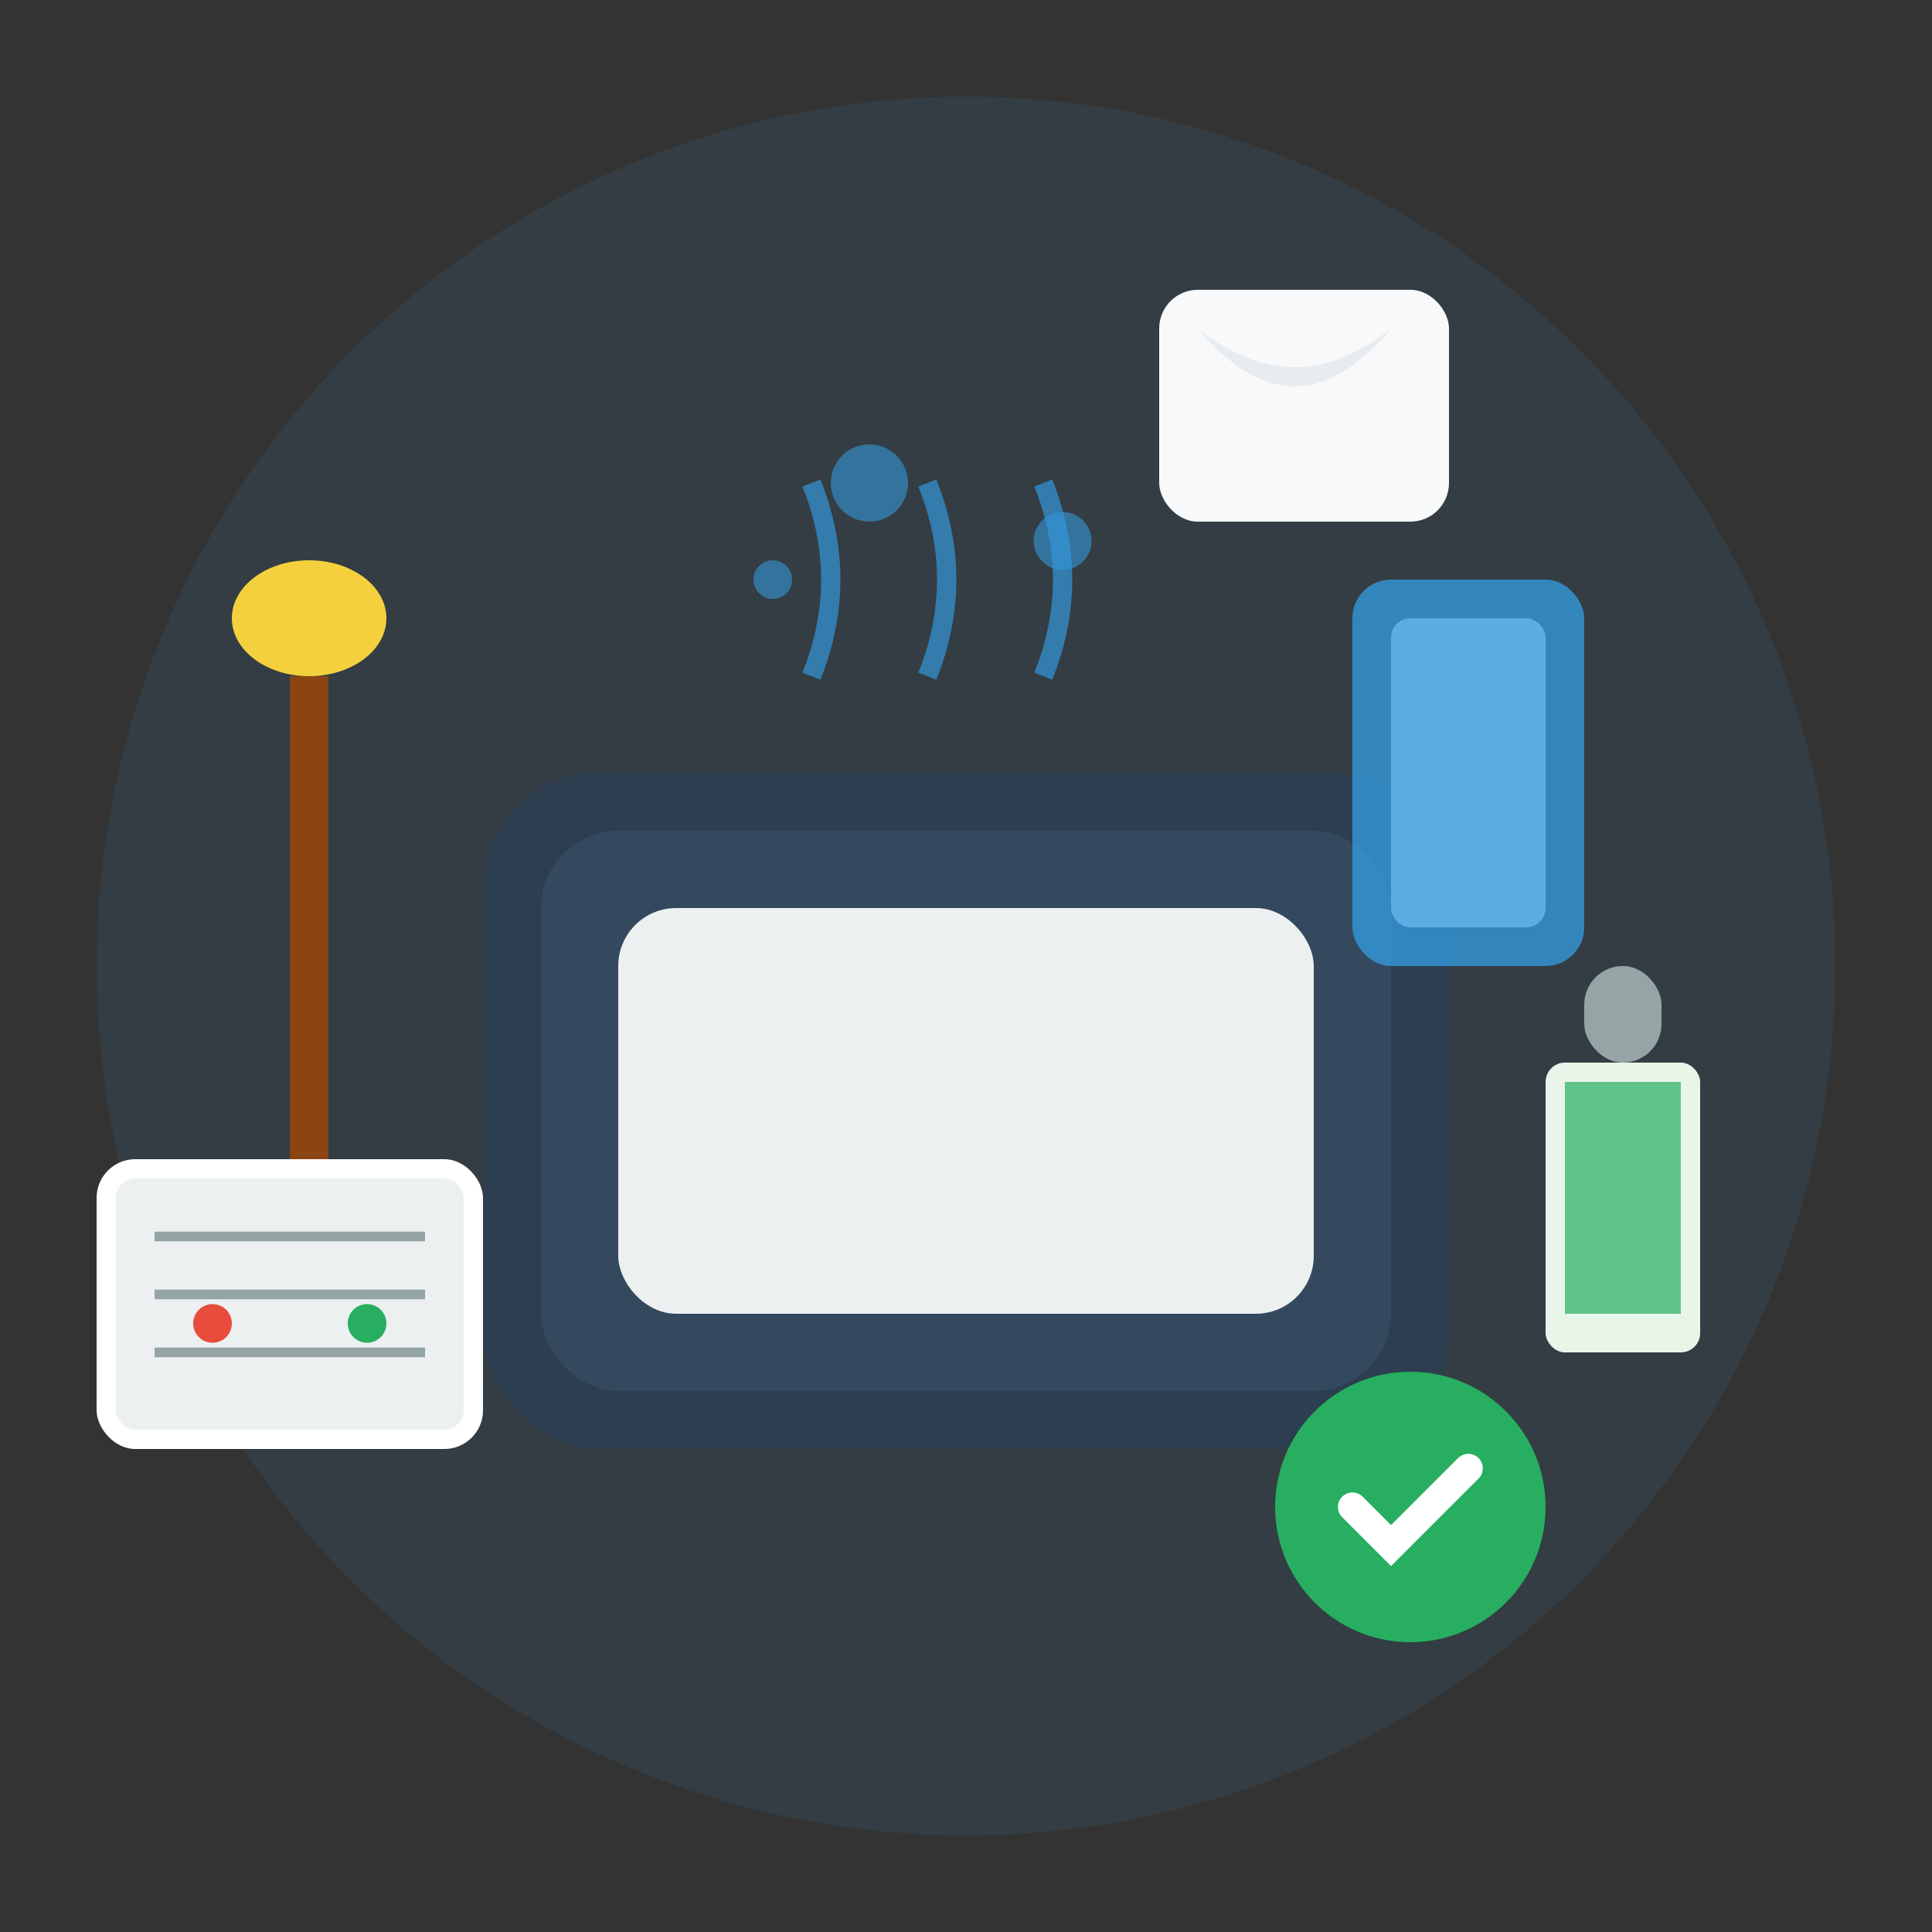 <svg xmlns="http://www.w3.org/2000/svg" viewBox="0 0 100 100" fill="none">
  <rect x="0" y="0" width="100" height="100" fill="#333333" stroke="none"/>
  <!-- Background Circle -->
  <circle cx="50" cy="50" r="45" fill="#3498db" opacity="0.1"/>
  
  <!-- Coffee Machine -->
  <rect x="25" y="40" width="50" height="35" rx="6" fill="#2c3e50"/>
  <rect x="28" y="43" width="44" height="29" rx="4" fill="#34495e"/>
  <rect x="32" y="47" width="36" height="21" rx="3" fill="#ecf0f1"/>
  
  <!-- Water Tank -->
  <rect x="70" y="30" width="12" height="20" rx="2" fill="#3498db" opacity="0.8"/>
  <rect x="72" y="32" width="8" height="16" rx="1" fill="#5dade2"/>
  
  <!-- Cleaning Brush -->
  <g transform="translate(15, 20)">
    <rect x="0" y="15" width="2" height="25" fill="#8b4513"/>
    <ellipse cx="1" cy="12" rx="4" ry="3" fill="#f4d03f"/>
  </g>
  
  <!-- Descaling Solution -->
  <g transform="translate(80, 50)">
    <rect x="0" y="5" width="8" height="15" rx="1" fill="#e8f5e8"/>
    <rect x="1" y="6" width="6" height="12" fill="#27ae60" opacity="0.7"/>
    <rect x="2" y="0" width="4" height="5" rx="2" fill="#95a5a6"/>
  </g>
  
  <!-- Maintenance Schedule -->
  <g transform="translate(5, 60)">
    <rect x="0" y="0" width="20" height="15" rx="2" fill="#fff"/>
    <rect x="1" y="1" width="18" height="13" rx="1" fill="#ecf0f1"/>
    <!-- Calendar grid -->
    <line x1="3" y1="4" x2="17" y2="4" stroke="#95a5a6" stroke-width="0.5"/>
    <line x1="3" y1="7" x2="17" y2="7" stroke="#95a5a6" stroke-width="0.5"/>
    <line x1="3" y1="10" x2="17" y2="10" stroke="#95a5a6" stroke-width="0.5"/>
    <circle cx="6" cy="8.5" r="1" fill="#e74c3c"/>
    <circle cx="14" cy="8.5" r="1" fill="#27ae60"/>
  </g>
  
  <!-- Cleaning Cloth -->
  <g transform="translate(60, 15)">
    <rect x="0" y="0" width="15" height="12" rx="2" fill="#f8f9fa"/>
    <path d="M2 2 Q7 6 12 2 Q7 8 2 2" fill="#e9ecef"/>
  </g>
  
  <!-- Water Drops -->
  <circle cx="45" cy="25" r="2" fill="#3498db" opacity="0.6"/>
  <circle cx="55" cy="28" r="1.5" fill="#3498db" opacity="0.6"/>
  <circle cx="40" cy="30" r="1" fill="#3498db" opacity="0.6"/>
  
  <!-- Maintenance Check -->
  <g transform="translate(65, 70)">
    <circle cx="8" cy="8" r="7" fill="#27ae60"/>
    <path d="M5 8 L7 10 L11 6" stroke="white" stroke-width="1.5" fill="none" stroke-linecap="round"/>
  </g>
  
  <!-- Clean Steam -->
  <path d="M42 35 Q44 30 42 25" stroke="#3498db" stroke-width="1" fill="none" opacity="0.7"/>
  <path d="M48 35 Q50 30 48 25" stroke="#3498db" stroke-width="1" fill="none" opacity="0.7"/>
  <path d="M54 35 Q56 30 54 25" stroke="#3498db" stroke-width="1" fill="none" opacity="0.7"/>
</svg>

